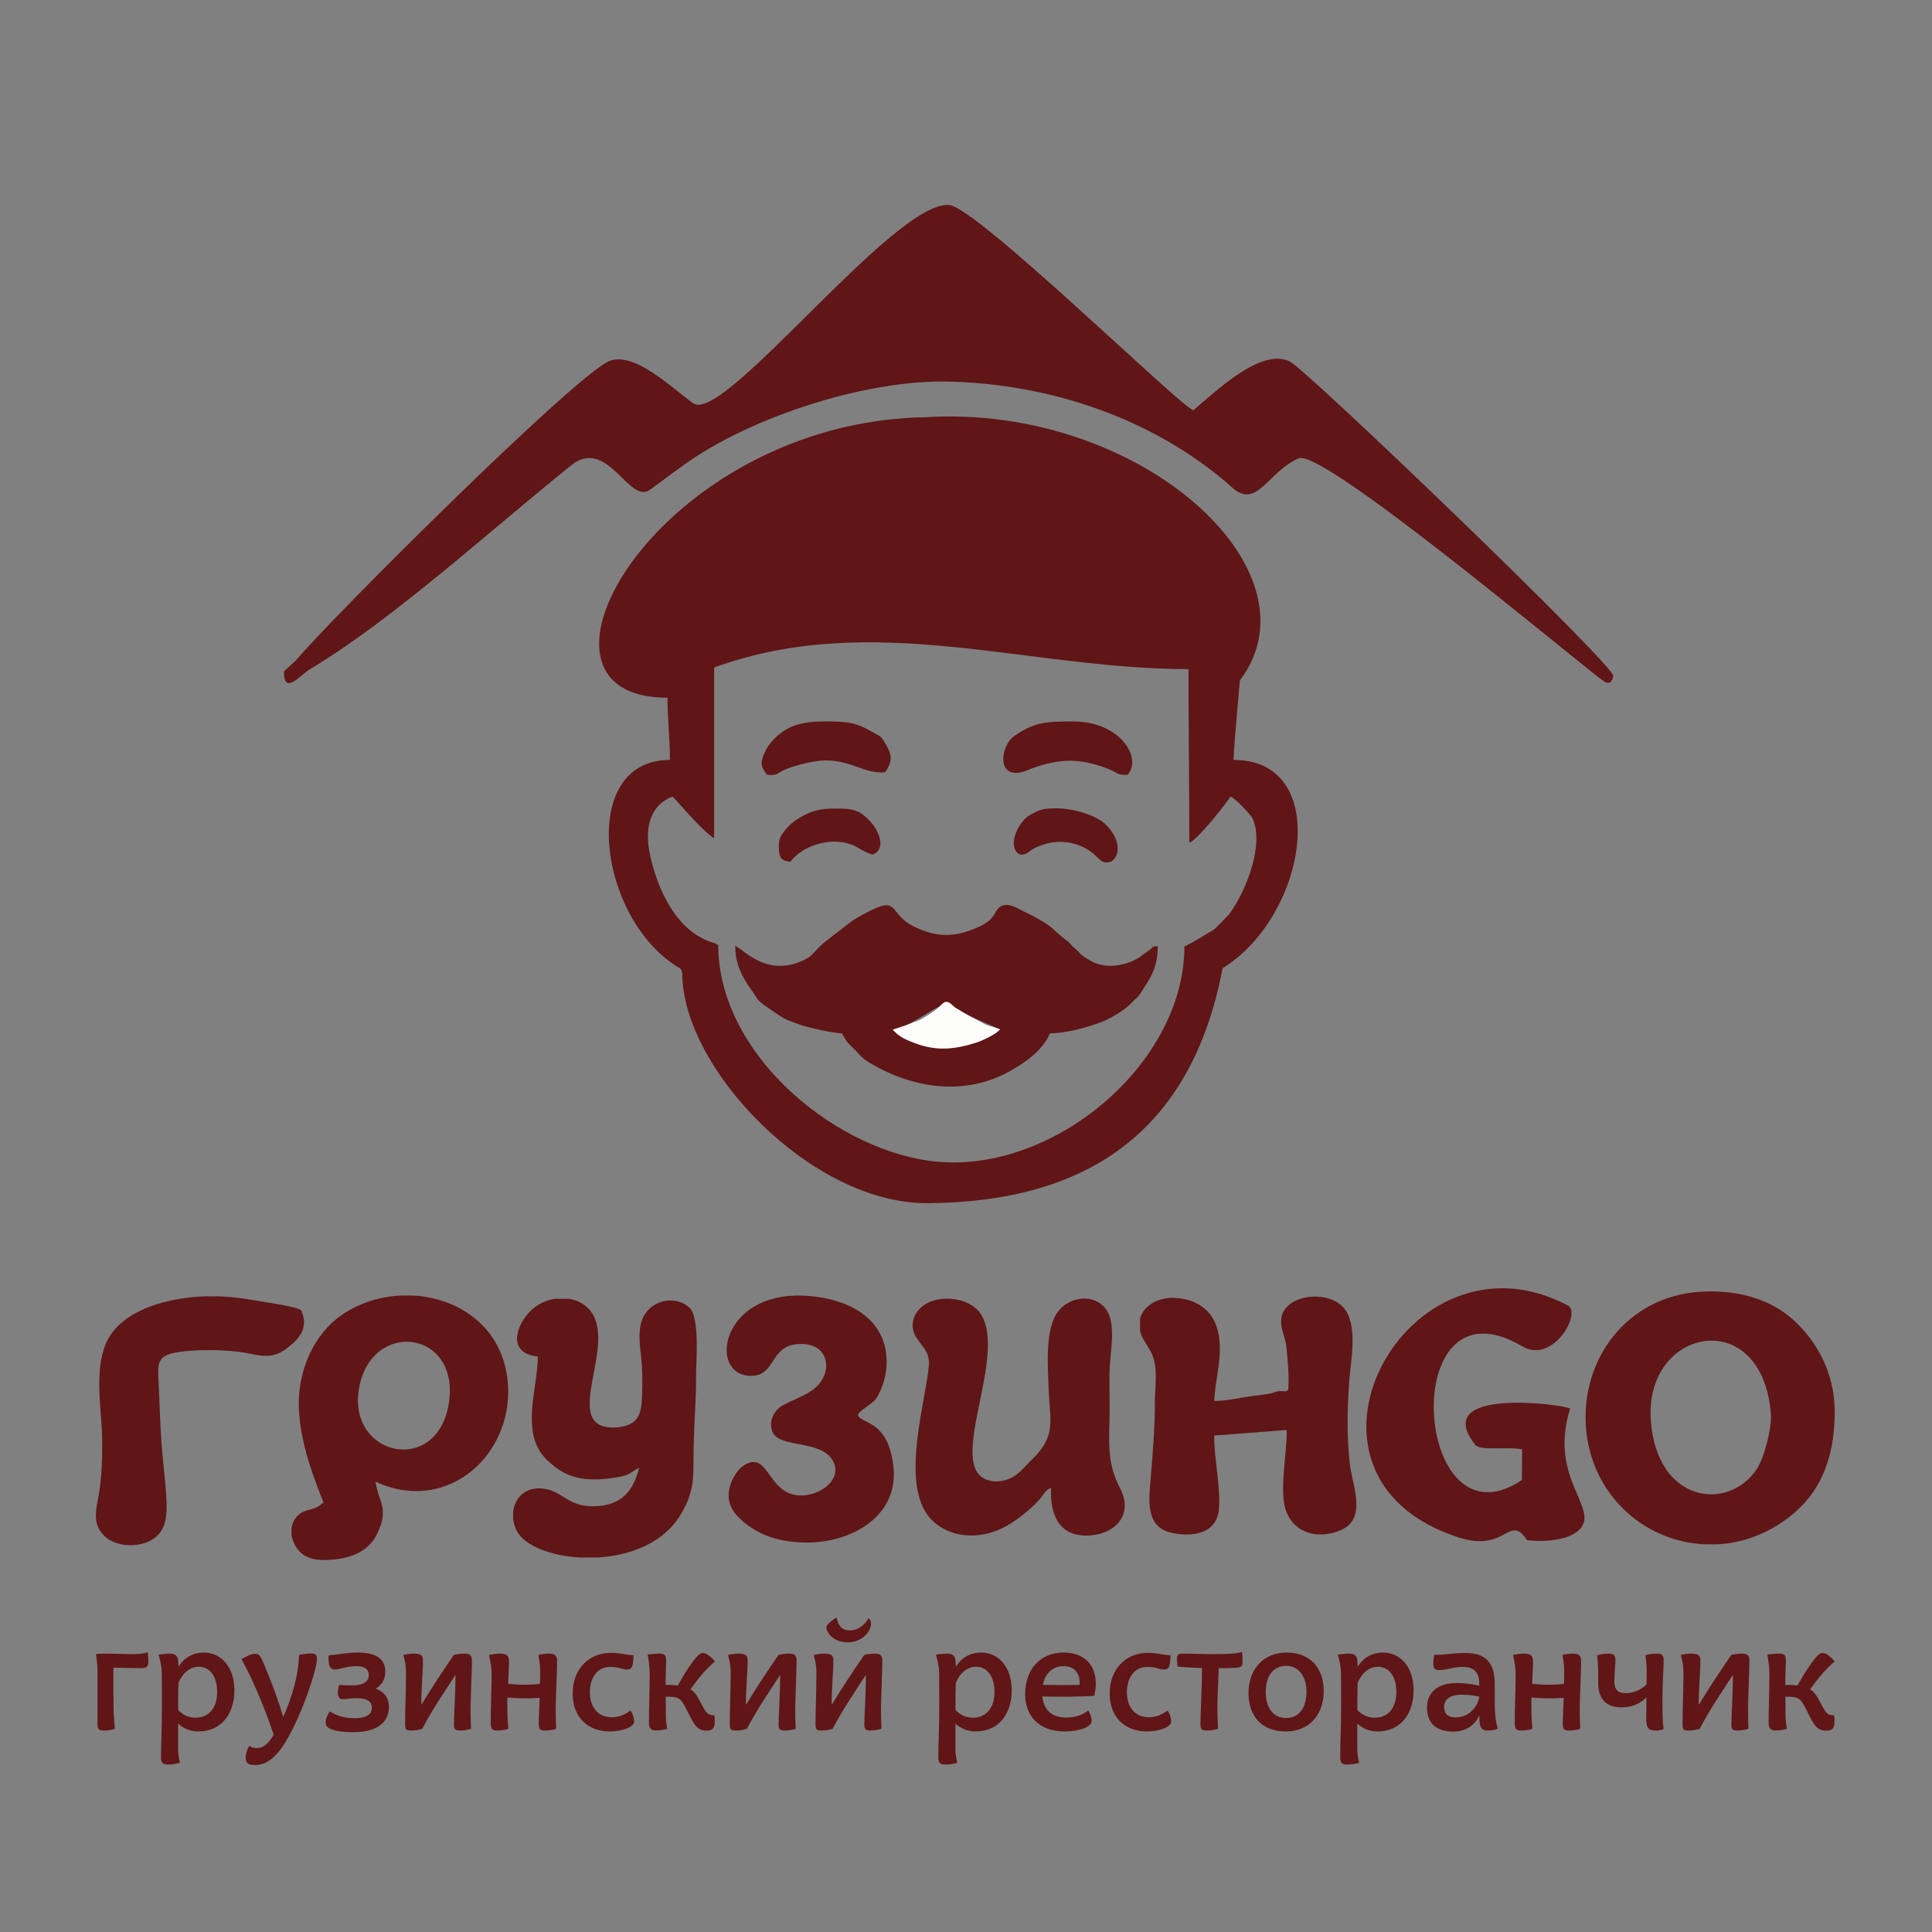 <?xml version="1.0" encoding="UTF-8"?> <svg xmlns="http://www.w3.org/2000/svg" xmlns:xlink="http://www.w3.org/1999/xlink" xmlns:xodm="http://www.corel.com/coreldraw/odm/2003" xml:space="preserve" width="2362px" height="2362px" version="1.1" shape-rendering="geometricPrecision" text-rendering="geometricPrecision" image-rendering="optimizeQuality" fill-rule="evenodd" clip-rule="evenodd" viewBox="0 0 2362 2362"><rect x="0" y="0" width="2362" height="2362" fill="#808080" stroke="none"/> <g id="Слой_x0020_1">  <rect fill="none" x="-0.9" y="0.9" width="2362" height="2362"></rect> <path fill="#601517" fill-rule="nonzero" d="M173.34 2039.39c7.09,0 8.03,-3.17 8.03,-8.21 0,-4.85 -0.75,-11.19 -0.75,-11.19 -4.85,1.87 -11.94,2.24 -19.21,2.24 -11.38,0 -22.38,-0.56 -31.71,-0.56 -6.34,0 -12.5,0.56 -12.5,0.56 0,0 2.05,10.44 2.05,20.86 0,17.69 0,48.77 0,65.5 0,5.97 2.24,7.09 8.02,7.09 3.73,0 7.65,-0.38 13.25,-2.05 0,0 -1.31,-10.98 -1.68,-24 -0.19,-12.47 -0.37,-34.63 -0.19,-50.8 7.28,0.19 23.5,0.56 34.69,0.56zm44.77 -2.05c0,-3.17 -0.19,-6.16 -0.37,-8.02 -0.94,-5.97 -4.48,-7.65 -10.45,-7.65 -5.78,0 -13.43,1.31 -13.43,1.31 0,0 3.73,11.75 3.92,21.26 0.19,10.26 0.19,27.98 0.19,41.41 0,30.03 -1.12,42.15 -1.12,63.04 0,5.78 1.86,8.58 7.64,8.58 5.41,0 9.7,-0.56 15.49,-2.05 0,0 -2.24,-9.33 -2.24,-15.48l0 -32.64c0,0 8.95,9.7 24.62,9.7 29.47,0 44.2,-22.95 44.2,-50.18 0,-28.16 -15.66,-46.26 -37.49,-46.26 -12.31,0 -23.5,5.6 -30.59,16.98l-0.37 0zm47.38 30.96c0,19.59 -9.89,31.71 -26.49,31.71 -13.99,0 -21.26,-9.7 -21.26,-9.7 0,-11.19 0.18,-22.01 0.37,-32.46 0,0 6.9,-20.14 24.81,-20.14 13.99,0 22.57,12.31 22.57,30.59zm48.49 68.83c-5.97,0 -9.32,-2.61 -9.32,-2.61 0,0 -4.29,6.52 -4.29,14.36 0,6.9 3.54,8.95 11.56,8.95 20.15,0 33.58,-19.77 45.89,-44.2 16.41,-32.65 29.65,-74.61 29.65,-85.62 0,-5.22 -2.23,-6.53 -7.64,-6.53 -8.21,0 -14.37,2.06 -14.37,2.06 0,21.63 -8.2,51.47 -19.21,75.54 -10.07,-34.51 -26.11,-70.51 -26.11,-70.51 -2.61,-5.03 -3.92,-6.71 -8.39,-6.71 -4.67,0 -11.2,3.73 -16.61,6.53 0,0 19.03,32.26 39.55,92.51 -7.84,12.68 -13.81,16.23 -20.71,16.23zm161.53 -50.55c0,-9.89 -4.85,-17.72 -16.04,-22.2 7.84,-4.66 11.57,-11.75 11.57,-20.89 0,-16.6 -12.87,-23.13 -33.58,-23.13 -14.92,0 -23.87,2.62 -35.62,3.36 0,0.19 -0.19,1.87 -0.19,3.36 0,6.34 0.56,13.99 7.46,13.99 6.34,0 14.55,-4.1 26.3,-4.1 10.82,0 15.48,4.1 15.48,10.81 0,8.02 -6.71,12.69 -19.58,12.69 -3.55,0 -9.7,0 -16.6,-0.56 0,0 -1.68,4.66 -1.68,9.32 0,3.92 1.12,8.21 6.15,8.21 3.73,0 9.14,-1.31 16.79,-1.31 12.31,0 18.65,3.73 18.65,11.76 0,6.52 -4.29,12.68 -20.89,12.68 -11,0 -19.96,-1.87 -30.59,-8.21 -2.8,4.11 -5.03,8.95 -5.03,14.18 0,8.95 18.46,11.19 34.13,11.19 25.37,0 43.27,-9.7 43.27,-31.15zm40.66 27.05c12.5,-23.88 26.3,-43.84 40.67,-66.03 0,26.11 -1.87,48.49 -1.87,60.99 0,5.97 2.05,7.09 7.65,7.09 3.92,0 7.64,-0.56 13.24,-2.05 0,0 -0.56,-11.01 -0.56,-24.07 0,-9.88 1.68,-50.17 1.68,-58.94 0,-7.08 -2.61,-8.95 -9.51,-8.95 -2.8,0 -8.96,0.56 -12.69,1.68 -14.73,21.45 -25.92,38.42 -39.72,60.99 0,-22.75 2.05,-40.1 2.05,-53.72 0,-7.27 -2.43,-8.95 -12.13,-8.95 -5.22,0 -11.93,1.68 -11.93,1.68 0,0 3.35,9.7 3.35,21.82 0,16.23 -1.12,48.13 -1.12,62.49 0,6.71 1.12,8.02 7.09,8.02 5.41,0 8.21,-0.56 13.8,-2.05zm164.89 -83.01c0,-7.08 -3.36,-8.95 -10.07,-8.95 -2.99,0 -8.77,0.56 -12.69,1.68 0,0 2.06,10.26 2.06,18.65 0,5.97 0,11.38 -0.19,16.6 0,0 -7.83,1.12 -17.91,1.12 -11.19,0 -21.07,-1.12 -21.07,-1.12 0.56,-11.19 1.12,-21.45 1.12,-27.98 -0.19,-8.76 -6.35,-8.95 -12.5,-8.95 -5.04,0 -11.94,1.68 -11.94,1.68 0,0 3.17,13.43 3.17,21.82 0,20.15 -1.12,42.34 -1.12,60.62 0,6.72 1.31,9.89 7.28,9.89 5.59,0 8.58,-0.38 14.36,-2.05 0,0 -1.3,-11.01 -1.3,-23.88 0,-3.54 0,-8.58 0,-14.55 0,0 10.07,1.12 20.88,1.12 9.89,0 18.66,-0.56 18.66,-0.56 -0.56,14.36 -1.12,24.44 -1.12,32.83 0,5.97 2.24,7.09 7.83,7.09 3.92,0 7.84,-0.38 13.43,-2.05 0,0 -0.56,-11.01 -0.56,-23.88 0,-14.36 1.68,-45.32 1.68,-59.13zm65.84 -9.88c-27.6,0 -46.81,20.33 -46.81,49.61 0,28.35 17.72,46.45 45.69,46.45 13.99,0 29.48,-5.04 29.48,-12.13 0,-4.1 -1.5,-9.7 -4.48,-13.43 -6.16,4.67 -13.62,8.21 -22.94,8.21 -16.98,0 -26.68,-12.68 -26.68,-30.59 0,-17.16 8.58,-30.96 24.81,-30.96 10.82,0 15.11,3.17 20.33,3.17 3.17,0 5.04,-0.75 6.53,-3.73 1.68,-4.48 1.68,-13.8 1.68,-13.8 -10.07,0 -14.92,-2.8 -27.61,-2.8zm98.49 81.14c6.15,11.56 10.82,13.98 18.84,13.98 8.02,0 9.7,-4.66 9.7,-12.12 0,-3.17 -0.57,-6.72 -0.57,-6.72 -6.71,0 -9.13,-1.49 -13.61,-9.69l-6.53 -11.94c-3.17,-5.6 -5.97,-8.21 -9.14,-10.07 9.7,-13.43 17.53,-23.32 30.03,-34.14 0,0 -3.36,-4.29 -7.65,-7.27 -5.03,-3.73 -8.39,-4.29 -12.68,-0.37 -6.53,6.34 -16.41,21.26 -25.18,37.11 -3.73,-0.56 -8.58,-0.74 -14.92,-0.74 0,-9.52 0.74,-24.81 0.74,-29.66 0,-7.09 -2.05,-8.58 -8.39,-8.58 -4.29,0 -10.63,0.56 -14.18,1.12 0.94,6.34 2.43,14.18 2.43,22.76 0,22.19 -0.93,42.52 -0.93,61.55 0,4.66 2.24,8.58 8.02,8.58 4.66,0 10.44,-0.94 14.36,-2.05 -0.37,-2.24 -1.68,-8.4 -1.68,-15.86 0,-7.83 -0.19,-15.67 -0.19,-23.5 15.11,0 17.91,1.49 23.69,12.31l7.84 15.3zm67.71 11.75c12.49,-23.88 26.29,-43.84 40.66,-66.03 0,26.11 -1.87,48.49 -1.87,60.99 0,5.97 2.05,7.09 7.65,7.09 3.92,0 7.65,-0.56 13.24,-2.05 0,0 -0.56,-11.01 -0.56,-24.07 0,-9.88 1.68,-50.17 1.68,-58.94 0,-7.08 -2.61,-8.95 -9.51,-8.95 -2.8,0 -8.95,0.56 -12.68,1.68 -14.74,21.45 -25.93,38.42 -39.73,60.99 0,-22.75 2.05,-40.1 2.05,-53.72 0,-7.27 -2.43,-8.95 -12.13,-8.95 -5.22,0 -11.93,1.68 -11.93,1.68 0,0 3.35,9.7 3.35,21.82 0,16.23 -1.12,48.13 -1.12,62.49 0,6.71 1.12,8.02 7.09,8.02 5.41,0 8.21,-0.56 13.81,-2.05zm104.82 0c12.5,-23.88 26.3,-43.84 40.66,-66.03 0,26.11 -1.86,48.49 -1.86,60.99 0,5.97 2.05,7.09 7.65,7.09 3.91,0 7.64,-0.56 13.24,-2.05 0,0 -0.56,-11.01 -0.56,-24.07 0,-9.88 1.68,-50.17 1.68,-58.94 0,-7.08 -2.61,-8.95 -9.52,-8.95 -2.79,0 -8.95,0.56 -12.68,1.68 -14.73,21.45 -25.92,38.42 -39.73,60.99 0,-22.75 2.05,-40.1 2.05,-53.72 0,-7.27 -2.42,-8.95 -12.12,-8.95 -5.22,0 -11.94,1.68 -11.94,1.68 0,0 3.36,9.7 3.36,21.82 0,16.23 -1.12,48.13 -1.12,62.49 0,6.71 1.12,8.02 7.09,8.02 5.41,0 8.2,-0.56 13.8,-2.05zm44.02 -135.42c-5.59,9.7 -13.8,15.11 -22.94,15.11 -9.14,0 -14.36,-5.22 -16.23,-15.86 0,0 -12.5,7.28 -12.5,12.31 0,4.85 7.28,18.1 26.12,18.1 17.34,0 28.53,-13.06 28.53,-22.95 0,-3.91 -2.98,-6.71 -2.98,-6.71zm106.51 59.13c0,-3.17 -0.19,-6.16 -0.38,-8.02 -0.93,-5.97 -4.47,-7.65 -10.44,-7.65 -5.79,0 -13.43,1.31 -13.43,1.31 0,0 3.73,11.75 3.92,21.26 0.18,10.26 0.18,27.98 0.18,41.41 0,30.03 -1.12,42.15 -1.12,63.04 0,5.78 1.87,8.58 7.65,8.58 5.41,0 9.7,-0.56 15.48,-2.05 0,0 -2.24,-9.33 -2.24,-15.48l0 -32.64c0,0 8.96,9.7 24.62,9.7 29.47,0 44.21,-22.95 44.21,-50.18 0,-28.16 -15.67,-46.26 -37.49,-46.26 -12.31,0 -23.5,5.6 -30.59,16.98l-0.37 0zm47.37 30.96c0,19.59 -9.88,31.71 -26.48,31.71 -13.99,0 -21.27,-9.7 -21.27,-9.7 0,-11.19 0.19,-22.01 0.38,-32.46 0,0 6.9,-20.14 24.8,-20.14 13.99,0 22.57,12.31 22.57,30.59zm121.99 4.85c0,0 1.86,-6.53 1.86,-15.11 0,-19.21 -11,-37.68 -39.35,-37.68 -28.17,0 -47.01,20.15 -47.01,50.74 0,27.04 17.16,45.7 48.5,45.7 17.9,0 32.83,-5.6 32.83,-12.87 0,-4.67 -2.43,-10.26 -4.29,-12.87 0,0 -8.4,8.76 -27.42,8.76 -15.48,0 -27.05,-8.39 -28.54,-25.74 21.26,0.38 42.34,0.56 63.42,-0.93zm-62.86 -13.24c2.61,-14.36 12.5,-22.94 25.37,-22.94 14.17,0 19.58,9.51 19.58,19.77 0,1.11 0,2.05 0,3.17 -15.67,0.37 -35.81,0.18 -44.95,0zm128.51 -39.17c-27.6,0 -46.81,20.33 -46.81,49.61 0,28.35 17.72,46.45 45.69,46.45 13.99,0 29.48,-5.04 29.48,-12.13 0,-4.1 -1.5,-9.7 -4.48,-13.43 -6.16,4.67 -13.62,8.21 -22.94,8.21 -16.98,0 -26.68,-12.68 -26.68,-30.59 0,-17.16 8.58,-30.96 24.81,-30.96 10.82,0 15.11,3.17 20.33,3.17 3.17,0 5.04,-0.75 6.53,-3.73 1.68,-4.48 1.68,-13.8 1.68,-13.8 -10.07,0 -14.92,-2.8 -27.61,-2.8zm64.17 87.85c0,5.97 2.24,7.09 8.02,7.09 3.73,0 7.64,-0.38 13.43,-2.05 0,0 -0.75,-14.18 -0.75,-29.48 0,-10.63 1.31,-30.58 1.68,-44.76 8.95,0 17.35,0 22.57,-0.56 5.78,-0.56 6.53,-2.8 6.53,-7.83 0,-4.67 -0.75,-11.38 -0.75,-11.38 -7.27,2.61 -22.94,2.61 -36.37,2.61 -13.8,0 -24.06,-0.56 -36.56,-0.56 -5.03,0 -6.53,1.87 -6.53,6.15 0,3.36 0.75,9.7 0.75,9.7 6.53,0.56 17.91,1.5 29.84,1.68l0 2.99c0,19.77 -1.86,52.78 -1.86,66.4l0 0zm105.01 -72c15.67,0 24.62,13.99 24.62,31.52 0,16.98 -6.9,32.27 -25.18,32.27 -16.23,0 -24.62,-13.8 -24.62,-31.52 0,-18.65 8.02,-32.27 25.18,-32.27zm-46.26 33.2c0,28.54 16.23,47.01 45.7,47.01 29.66,0 46.26,-21.64 46.26,-49.43 0,-28.35 -16.79,-47.01 -45.14,-47.01 -29.29,0 -46.82,21.08 -46.82,49.43zm133.37 -32.45c0,-3.17 -0.19,-6.16 -0.38,-8.02 -0.93,-5.97 -4.47,-7.65 -10.44,-7.65 -5.78,0 -13.43,1.31 -13.43,1.31 0,0 3.73,11.75 3.91,21.26 0.19,10.26 0.19,27.98 0.19,41.41 0,30.03 -1.12,42.15 -1.12,63.04 0,5.78 1.87,8.58 7.65,8.58 5.41,0 9.7,-0.56 15.48,-2.05 0,0 -2.24,-9.33 -2.24,-15.48l0 -32.64c0,0 8.96,9.7 24.62,9.7 29.47,0 44.21,-22.95 44.21,-50.18 0,-28.16 -15.67,-46.26 -37.49,-46.26 -12.31,0 -23.5,5.6 -30.59,16.98l-0.37 0zm47.37 30.96c0,19.59 -9.88,31.71 -26.48,31.71 -13.99,0 -21.27,-9.7 -21.27,-9.7 0,-11.19 0.19,-22.01 0.38,-32.46 0,0 6.9,-20.14 24.8,-20.14 13.99,0 22.57,12.31 22.57,30.59zm111.73 47.38c4.66,0 9.14,-0.75 12.31,-2.24 -2.99,-9.51 -3.73,-19.4 -3.73,-33.02l0 -21.63c0,-25.93 -11.01,-37.87 -35.44,-37.87 -16.79,0 -27.23,2.24 -34.88,2.24 -1.68,0 -3.54,-0.18 -3.54,-0.18 0,0 -1.31,6.15 -1.31,10.25 0,6.53 1.68,8.58 7.09,8.58 8.58,0 17.72,-3.91 29.28,-3.91 12.87,0 19.77,6.15 19.77,19.95l0 3.18c-4.47,-1.31 -14.36,-3.36 -27.6,-3.36 -26.12,0 -36.19,14.17 -36.19,29.66 0,20.51 12.31,29.65 32.09,29.65 17.34,0 27.41,-9.7 31.89,-19.96 0,12.87 1.12,18.66 10.26,18.66zm-39.73 -16.04c-7.83,0 -13.62,-3.55 -13.62,-12.87 0,-9.89 8.4,-14.93 21.64,-14.93 9.7,0 17.53,1.5 21.26,2.43l0 1.12c-1.67,9.7 -11,24.25 -29.28,24.25zm153.88 -69.02c0,-7.08 -3.36,-8.95 -10.07,-8.95 -2.99,0 -8.77,0.56 -12.68,1.68 0,0 2.05,10.26 2.05,18.65 0,5.97 0,11.38 -0.19,16.6 0,0 -7.83,1.12 -17.91,1.12 -11.19,0 -21.07,-1.12 -21.07,-1.12 0.56,-11.19 1.12,-21.45 1.12,-27.98 -0.19,-8.76 -6.34,-8.95 -12.5,-8.95 -5.04,0 -11.94,1.68 -11.94,1.68 0,0 3.17,13.43 3.17,21.82 0,20.15 -1.12,42.34 -1.12,60.62 0,6.72 1.31,9.89 7.28,9.89 5.59,0 8.58,-0.38 14.36,-2.05 0,0 -1.3,-11.01 -1.3,-23.88 0,-3.54 0,-8.58 0,-14.55 0,0 10.07,1.12 20.89,1.12 9.88,0 18.65,-0.56 18.65,-0.56 -0.56,14.36 -1.12,24.44 -1.12,32.83 0,5.97 2.24,7.09 7.83,7.09 3.92,0 7.84,-0.38 13.43,-2.05 0,0 -0.56,-11.01 -0.56,-23.88 0,-14.36 1.68,-45.32 1.68,-59.13zm54.65 39.36c-9.7,0 -13.99,-4.29 -13.99,-14.55 0,-10.63 1.31,-19.77 1.31,-26.3 0,-5.59 -2.8,-7.46 -8.39,-7.46 -4.67,0 -9.14,0.56 -13.99,2.05 1.3,11.19 1.3,18.84 1.3,34.13 0,18.84 9.7,29.48 27.98,29.48 18.47,0 27.98,-8.96 30.96,-12.5 0,14.17 -0.18,26.67 -0.18,26.67 0,11.19 2.61,14.18 11.93,14.18 5.97,0 9.33,-1.87 9.33,-1.87 -1.31,-8.02 -1.49,-19.21 -1.49,-35.06 0,-19.96 1.49,-40.11 1.49,-49.62 0,-5.04 -1.86,-7.46 -7.65,-7.46 -5.41,0 -8.95,0.37 -14.73,1.87 1.3,7.46 1.68,14.73 1.68,21.63 0,2.24 0,7.65 -0.19,14.18 -3.36,3.36 -12.5,10.63 -25.37,10.63zm90.28 43.65c12.5,-23.88 26.3,-43.84 40.66,-66.03 0,26.11 -1.86,48.49 -1.86,60.99 0,5.97 2.05,7.09 7.64,7.09 3.92,0 7.65,-0.56 13.25,-2.05 0,0 -0.56,-11.01 -0.56,-24.07 0,-9.88 1.68,-50.17 1.68,-58.94 0,-7.08 -2.62,-8.95 -9.52,-8.95 -2.8,0 -8.95,0.56 -12.68,1.68 -14.74,21.45 -25.93,38.42 -39.73,60.99 0,-22.75 2.05,-40.1 2.05,-53.72 0,-7.27 -2.42,-8.95 -12.12,-8.95 -5.23,0 -11.94,1.68 -11.94,1.68 0,0 3.36,9.7 3.36,21.82 0,16.23 -1.12,48.13 -1.12,62.49 0,6.71 1.12,8.02 7.09,8.02 5.41,0 8.2,-0.56 13.8,-2.05zm136.35 -11.75c6.15,11.56 10.82,13.98 18.84,13.98 8.02,0 9.7,-4.66 9.7,-12.12 0,-3.17 -0.56,-6.72 -0.56,-6.72 -6.72,0 -9.14,-1.49 -13.62,-9.69l-6.53 -11.94c-3.17,-5.6 -5.97,-8.21 -9.14,-10.07 9.7,-13.43 17.54,-23.32 30.03,-34.14 0,0 -3.36,-4.29 -7.65,-7.27 -5.03,-3.73 -8.39,-4.29 -12.68,-0.37 -6.53,6.34 -16.41,21.26 -25.18,37.11 -3.73,-0.56 -8.58,-0.74 -14.92,-0.74 0,-9.52 0.74,-24.81 0.74,-29.66 0,-7.09 -2.05,-8.58 -8.39,-8.58 -4.29,0 -10.63,0.56 -14.17,1.12 0.93,6.34 2.42,14.18 2.42,22.76 0,22.19 -0.93,42.52 -0.93,61.55 0,4.66 2.24,8.58 8.02,8.58 4.66,0 10.44,-0.94 14.36,-2.05 -0.37,-2.24 -1.68,-8.4 -1.68,-15.86 0,-7.83 -0.18,-15.67 -0.18,-23.5 15.1,0 17.9,1.49 23.68,12.31l7.84 15.3z"></path> <g id="_2001006274160"> <path fill="#601517" d="M347.14 820.88c-0.38,30.27 20.82,3.79 31.82,-2.77 100.65,-60.01 219.6,-169.11 319.06,-249 44.51,-36.16 70.96,47.87 96.27,29.86 19.16,-13.62 37.78,-28.64 57.54,-41.33 83.41,-53.6 212.94,-93.26 307.04,-91.14 126.15,2.85 253.11,45.58 347.91,129.81 29.84,26.81 43.96,-20.33 81.01,-35.97 27.68,-11.69 300.24,215.67 365.43,266.87 5.96,3.76 15.22,15.27 19.22,-0.48 3,-11.8 -374.83,-374.52 -395.44,-384.73 -35.66,-17.65 -91.42,37.59 -118.03,59.49 -13.99,-2.36 -264.73,-248.26 -298.62,-250.9 -67.39,-5.26 -276.71,270.04 -313.03,242.31 -26.47,-19 -72.13,-63.88 -102.59,-51.39 -41.23,16.93 -340.02,314.55 -382.66,365.5l-14.93 13.87z"></path> <path fill="#601517" d="M1222.49 1258.56c-3.72,5.1 -20.4,13.28 -28.5,15.89 -24.82,8.03 -47.78,11.16 -74.48,1.2 -11.82,-4.41 -19.91,-7.81 -28.04,-16.78l15.22 -5.08c19.47,-7.83 48.86,-32.98 57.15,-25.37 4.44,4.07 3,2.84 7.71,5.72 19.45,11.88 32.51,15.37 50.94,24.42zm-323.63 -102.19c0.13,22.5 8.61,38.6 20.05,54.33 8.32,11.43 4.68,10.99 21.78,22.61 17.94,12.19 17.12,12.6 39.1,19.97 10.39,3.48 38.72,9.8 49.36,9.97 3.31,5.23 4.99,9.54 10.19,14.46 12.32,11.64 12.49,15.02 25.89,22.85 52.45,30.64 114.98,39.46 169.58,8.92 18.88,-10.56 40.58,-25.85 48.85,-46.23 19.8,-0.01 44.27,-6.82 62.45,-13.51 10.37,-3.82 29.17,-15.1 36.41,-22.76 12.58,-13.32 4.79,-1.42 19.56,-24.78 8.61,-13.63 13.34,-25.6 13.39,-45.34 -5.67,-0.11 -5.73,0.31 -9.16,3.86l-14.49 10.52c-16.74,9.88 -41.22,13.85 -58.93,3.16 -16.51,-9.96 -8.6,-6.45 -19.65,-15.63 -4.8,-3.99 -2.74,-3.09 -6.49,-6.79 -1.74,-1.72 -8.62,-5.98 -19.22,-16.21 -6.32,-6.09 -22.55,-15.15 -31.13,-19.08 -11.27,-5.15 -25.01,-15.99 -35.27,-6.83 -6.39,5.71 -4.3,14.33 -25.02,23.53 -27.64,12.29 -49.57,13.59 -78.46,-0.48 -33.12,-16.12 -16.35,-39.97 -60.5,-15.95 -5.29,2.87 -10.15,5.29 -15.81,9.24l-27.51 21.21c-6.26,4.8 -7.96,6.08 -13.49,11.67 -3.6,3.65 -8.21,9.56 -12.84,12.16 -47.94,26.91 -78.43,-10.82 -88.64,-14.87z"></path> <path fill="#601517" d="M1378.68 947.29c18.16,-21.27 -9.84,-65.26 -66.39,-65.26 -33.2,0 -47.44,0.57 -72.39,17.88 -16.43,11.41 -22.27,52.27 9.87,43.91 4.46,-1.16 9.68,-3.77 13.9,-5.21 30.71,-10.52 52.35,-11.77 83.75,-1.34 21.88,7.27 15.86,10.6 31.26,10.02z"></path> <path fill="#601517" d="M937.61 947.12c14,1.51 10.78,-1.73 24.78,-7.38 11.11,-4.49 33.91,-9.89 45.93,-10.05 33,-0.44 47.56,16.44 73.74,14.56 4.71,-7.4 10.48,-15 3.9,-28.8 -1.51,-3.17 -4.65,-8.53 -6.54,-11.3 -3.39,-4.95 -5.14,-4.65 -11.07,-8.17 -21.77,-12.91 -31.97,-14.02 -60.02,-13.95 -13.14,0.03 -21.21,0.63 -33.25,3.83 -16.05,4.25 -33.34,18.69 -40.09,33.92 -6.07,13.71 -4.88,16.69 2.62,27.34z"></path> <path fill="#601517" d="M1291.63 988.25c-16.08,-0.01 -20.37,1.22 -33.08,8.56 -11.39,6.57 -23.68,29.47 -17.47,42.08 3.47,7.03 9.85,7.72 16.48,2.72 6.57,-4.95 8.73,-5.67 17.67,-8.89 13.9,-5.01 31.08,-4.65 44.94,1.17 21.88,9.19 21.79,19.11 31.04,20.43 15.65,2.24 24.6,-23.74 -0.16,-46.97 -11.82,-11.09 -38.83,-19.06 -59.42,-19.1z"></path> <path fill="#FDFDFB" d="M1222.49 1258.56c-5.41,-2.66 -13.39,-3.9 -18.62,-6.59 -5.94,-3.05 -10.82,-5.9 -16.35,-8.66 -6.35,-3.18 -9.92,-5.48 -15.97,-9.17 -4.71,-2.88 -3.27,-1.65 -7.71,-5.72 -9.6,-8.8 -11.02,0.24 -21.75,7.57 -18.49,12.65 -17.37,10.6 -34.36,17.35 -0.33,0.14 -0.71,0.31 -1.04,0.45l-15.22 5.08c8.13,8.97 16.22,12.37 28.04,16.78 26.7,9.96 49.66,6.83 74.48,-1.2 8.1,-2.61 24.78,-10.79 28.5,-15.89z"></path> <path fill="#601517" d="M952.23 1032.81c0.03,13.33 0.64,19.75 14.08,20.72 14.45,-19.26 48.32,-31.25 75.8,-20.56 7.09,2.76 18.45,11.4 25.24,11.68 17.87,-7.85 4.83,-31.34 -2.24,-39.13 -13.73,-15.15 -21.39,-17.03 -43.5,-17.01 -21.55,0.02 -29.76,3.15 -44.52,11.52 -5.6,3.18 -12,8.63 -15.4,12.76 -4.7,5.72 -9.39,10.42 -9.46,20.02z"></path> <path fill="#601517" d="M1448.02 1157c0,146.51 -166.81,283.42 -313.45,261.96 -119.93,-17.57 -256.5,-133 -256.5,-263.96 -2.85,-0.06 -1.44,-0.75 -3.35,-1.65 -46.94,-12.11 -70.92,-65.71 -79.99,-107.99 -13.12,-61.14 27.14,-70.83 27.35,-71.34 1.81,0 32.54,38.52 50.99,50.99l0 -208.98c194.23,-70.37 382.18,2 579.95,2 0,70.55 1,141.23 1,211.98 8.66,-1.29 48.06,-51.18 50,-55.99 4.53,0 25.25,22.11 27.35,26.64 14.39,31.54 -7.55,87.63 -27.18,115.02 -0.71,1.19 -2.45,2.95 -3.43,4.07 -4.03,4.03 -14.18,15.08 -17.09,16.91 -0.03,0.02 -28.67,17.81 -35.65,20.34zm-316.34 -646.94c261.18,-16.04 486.03,187.05 384.24,321.63 -0.34,1.07 -7.65,85.72 -7.9,97.33 121.9,0 89.69,191.33 -13.29,254.69 -38.57,202.13 -167.97,285.93 -360.68,287.27 -141.21,0.98 -298.86,-163.54 -299.94,-280.02 -0.01,-0.61 -0.01,-1.27 -0.13,-1.87 -0.34,-1 -0.94,-3.27 -1.42,-4.08 -1.12,-0.88 -2.19,-1.89 -3.49,-2.51 -98.16,-59.67 -123.06,-253.48 -9.99,-253.48 0,-24.46 -3,-50.5 -3,-75.99 -203.79,0 -10.54,-337.54 315.6,-342.97z"></path> </g> <path fill="#601517" d="M2018.22 1736.45c-8.17,-114.54 137.18,-141.81 146.86,-6.77 1.17,16.26 -8.09,52.25 -17.11,66.02 -34.42,52.56 -122.5,42.49 -129.75,-59.25zm81.18 151.58l-15.52 0c-76.46,-3.77 -138.33,-62.96 -144.81,-141.4 -7.09,-85.8 51.02,-161.33 138.57,-167.3 41.94,-2.86 85.06,6.45 116.63,35.96 29.07,27.16 47.32,64.61 48.6,104.56 1.34,41.69 -7.57,85.46 -36.41,117.21 -25.95,28.57 -63.99,47.72 -102.47,50.68 -1.54,0.12 -3.07,0.21 -4.59,0.29z"></path> <path fill="#601517" d="M1484.42 1712.78c1.36,-28.85 11.35,-56.22 4.64,-85.19 -6.19,-26.71 -27.57,-40.05 -54,-40.85 -19.88,-0.6 -37.11,9.83 -41.29,25.35l0 15c0.77,3.07 1.99,6.24 3.75,9.47 6.69,12.35 12.42,17.45 14.62,32.68 2.21,15.24 -0.32,30.29 -0.22,45.57 0.18,27.4 -2.69,62.11 -4.86,89.82 -1.95,25 -8.27,60.99 23.43,68.82 5.43,1.34 11.17,2.23 16.87,2.49l6.74 0c18.54,-0.9 34.99,-9.5 36.25,-32.31 1.66,-30.32 -5.93,-57.91 -5.93,-88.55l88.56 -6.85c1.61,18.45 -9.08,71.04 -1.59,96.12 6.09,20.41 22.13,30.58 40.17,31.59l6 0c7.58,-0.41 15.35,-2.35 22.76,-5.75 30.88,-14.18 13.24,-53.79 10.13,-79.2 -4.07,-33.24 -3.38,-68.14 -0.99,-101.5 1.91,-26.56 11.3,-69.85 -6.77,-90.66 -17.42,-20.06 -61.3,-17.76 -73.59,4.76 -7.65,14.03 2.16,28.86 3.58,43.09 1.71,17.02 3.34,33.34 2.47,50.57 -0.26,5.15 -4.98,3.41 -9.69,3.41 -5.01,-0.01 -6.2,1.4 -10.51,2.58 -5.07,1.39 -17.51,2.56 -23.3,3.39 -14.09,2.03 -33.18,6.16 -47.23,6.15z"></path> <path fill="#601517" d="M1285 1819.54c-1.46,32.37 9.95,60.32 47.74,57.63 31.8,-2.26 53.16,-26.21 36.66,-57.63 -17.48,-33.32 -12.9,-60.11 -12.79,-96.68 0.05,-17.92 -0.78,-35.92 0.25,-53.82 1.01,-17.34 4.31,-33.74 1.78,-51.18 -5.35,-36.79 -46.48,-37.78 -64.59,-15.07 -17.06,21.39 -12.83,68.46 -12.02,94.63 1.24,40.08 10.17,57.7 -20.56,87.08 -10.17,9.72 -16.25,19.58 -30.44,24.44 -13.52,4.62 -30.97,2.33 -37.9,-11.67 -18.72,-37.84 33.19,-142.71 7.21,-188.78 -13.76,-24.41 -58.64,-27.67 -76.38,-8.01 -10.15,11.24 -10.98,24.93 -2.04,37.09 11.58,15.74 15.69,18.4 12.89,39.56 -6.41,48.37 -34.53,145.92 6.07,182.81 23.22,21.09 56.6,21.63 84,8.59 15.49,-7.38 34.24,-22.34 46.05,-35.36 3.75,-4.14 8.54,-13.63 14.07,-13.63z"></path> <path fill="#601517" d="M964.99 1584.37c-51.07,4.33 -75.31,37.45 -76.55,63.95l0 4.22c0.81,16.88 11.47,30.07 30.91,29.51 31.37,-0.9 20.57,-41.74 63.99,-38.77 32.85,2.25 35.38,39.96 7.87,57.54 -11.81,7.55 -22.27,10.83 -33.9,17.12 -11.95,6.46 -18.69,21.75 -12.05,34.22 9.3,17.47 57.17,8.81 72.06,32.2 16.42,25.83 -21.25,49.87 -48.32,42.63 -30.81,-8.25 -31.48,-53.02 -59.22,-35.64 -10.22,6.41 -17.79,21.7 -18.85,33.47 -1.29,14.48 5.76,24.93 16.14,34.09 22.02,19.44 47.41,26.2 76.34,26.9 55.76,1.35 117.15,-31.36 108.57,-95.29 -7.1,-52.99 -36.11,-49.56 -42.6,-59.21 -3.2,-4.75 16.93,-14.15 21.87,-21.63 6.99,-10.6 11.86,-26.44 12.58,-39.03 3.62,-63.73 -55.82,-86.79 -109.53,-86.79 -3.13,0.08 -6.24,0.25 -9.31,0.51z"></path> <path fill="#601517" d="M657.54 1658.4c0,38.89 -22.42,93.79 10.83,126.14 15.06,14.65 30.08,22.66 51.6,23.93 12.28,0.73 23.23,-0.43 35.25,-2.54 15.66,-2.73 14.19,-5.29 26.2,-11.57 -6.47,26.02 -19.26,43.67 -47.69,46.66 -39.91,4.19 -44.39,-19.31 -71.59,-21.29 -21.09,-1.53 -33.09,12.58 -34.82,28.88l0 8.28c0.58,5.57 2.34,11.14 5.31,16.19 10,17.01 40.66,28.93 75.71,31.06l22.61 0c39.63,-2.41 80.42,-17.73 101.03,-52.17 17.59,-29.4 15.57,-45.33 15.99,-78.18 0.39,-30.45 3.08,-60.56 3.02,-91.14 -0.03,-18.46 4.78,-72.18 -8.09,-83.92 -18.86,-17.21 -51.5,-8.36 -58.95,18.02 -3.73,13.22 -1.61,28.39 -0.15,41.85 1.63,14.98 1.74,30.06 1.26,45.12 -0.39,11.97 -0.53,27.9 -11.49,35.4 -9.27,6.34 -27,7.87 -37.48,4.12 -42.81,-15.37 22.93,-111.49 -19.94,-146.39 -5.88,-4.79 -12.85,-7.7 -20.17,-8.96l-17.72 0c-11.91,1.95 -23.26,7.65 -31.1,16.21 -17.95,19.59 -25.65,50.7 10.38,54.3z"></path> <path fill="#601517" d="M548.76 1715.3c-13.84,89.73 -124.48,65.44 -109.8,-18.13 14.88,-84.66 123.62,-71.4 109.8,18.13zm-59.06 -131.44l14.71 0c54.13,2.7 105.11,35.46 115.09,95.9 1.13,6.86 1.71,13.65 1.78,20.33l0 2.79c-0.8,82.41 -78.86,147.3 -162.15,108.6 3.88,26.13 17.07,32.69 1.88,63.82 -9.59,19.67 -28.36,28.33 -49.22,30.85 -4.05,0.49 -8.04,0.87 -11.92,1.01l-6.9 0c-15.74,-0.67 -28.86,-6.42 -35.24,-25 -0.63,-1.84 -1.08,-3.74 -1.33,-5.68l0 -7.96c0.83,-6.24 3.63,-12.17 8.46,-16.34 9.48,-8.21 18.75,-5.06 27.19,-12.63 3.76,-3.36 4.29,-0.63 2.49,-5.11 -15.19,-37.83 -29.81,-80.6 -29.2,-121.17 0.61,-40.38 19.2,-83.32 53.43,-106.31 21.17,-14.21 46.02,-21.83 70.93,-23.1z"></path> <path fill="#601517" d="M241.3 1585.35c-35.17,2.64 -79.66,13.4 -102.74,42.04 -25.92,32.17 -15.19,86.87 -13.87,125.25 0.74,21.32 -0.01,48.19 -3.01,69.29 -2.83,19.89 -11.18,39.83 6.37,56.32 7.27,6.83 17.93,10.3 28.77,10.79l5.39 0c7.94,-0.36 15.69,-2.29 21.97,-5.63 20.4,-10.86 20.26,-32.89 19.11,-53.23 -1.23,-21.81 -4.34,-44.42 -5.89,-66.67 -1.61,-23.13 -2.17,-46.07 -3.29,-69.18 -1.41,-29.18 -3.56,-38.02 28.77,-41.99 21.02,-2.58 47.3,-2.17 68.35,0.26 22.07,2.56 38.55,11.76 59.09,-3.87 16.64,-12.66 26.81,-25.23 18.25,-46.3 -1.94,-4.77 -50.25,-11.34 -59.5,-13.03 -13.46,-2.46 -27.84,-4.06 -42.07,-4.53l-16.93 0c-2.96,0.1 -5.88,0.26 -8.77,0.48z"></path> <path fill="#601517" d="M1784.04 1879.85c57.94,18.42 60.93,-30.11 82.81,2.99 10.88,1.72 49.38,3.25 64.79,-13.55 23.75,-25.92 -38.79,-61.55 -12.09,-147.23 -7.41,-4.96 -172.52,-27.17 -115.93,44.39 6.09,7.72 42.39,1.81 57.23,5.54l-0.21 37.42c-132.91,89.36 -154.35,-254.79 0.53,-163.42 36.57,21.57 71.39,-37.97 56.65,-49.35 -196.86,-106.14 -368.73,208.52 -133.78,283.21z"></path> </g> </svg> 